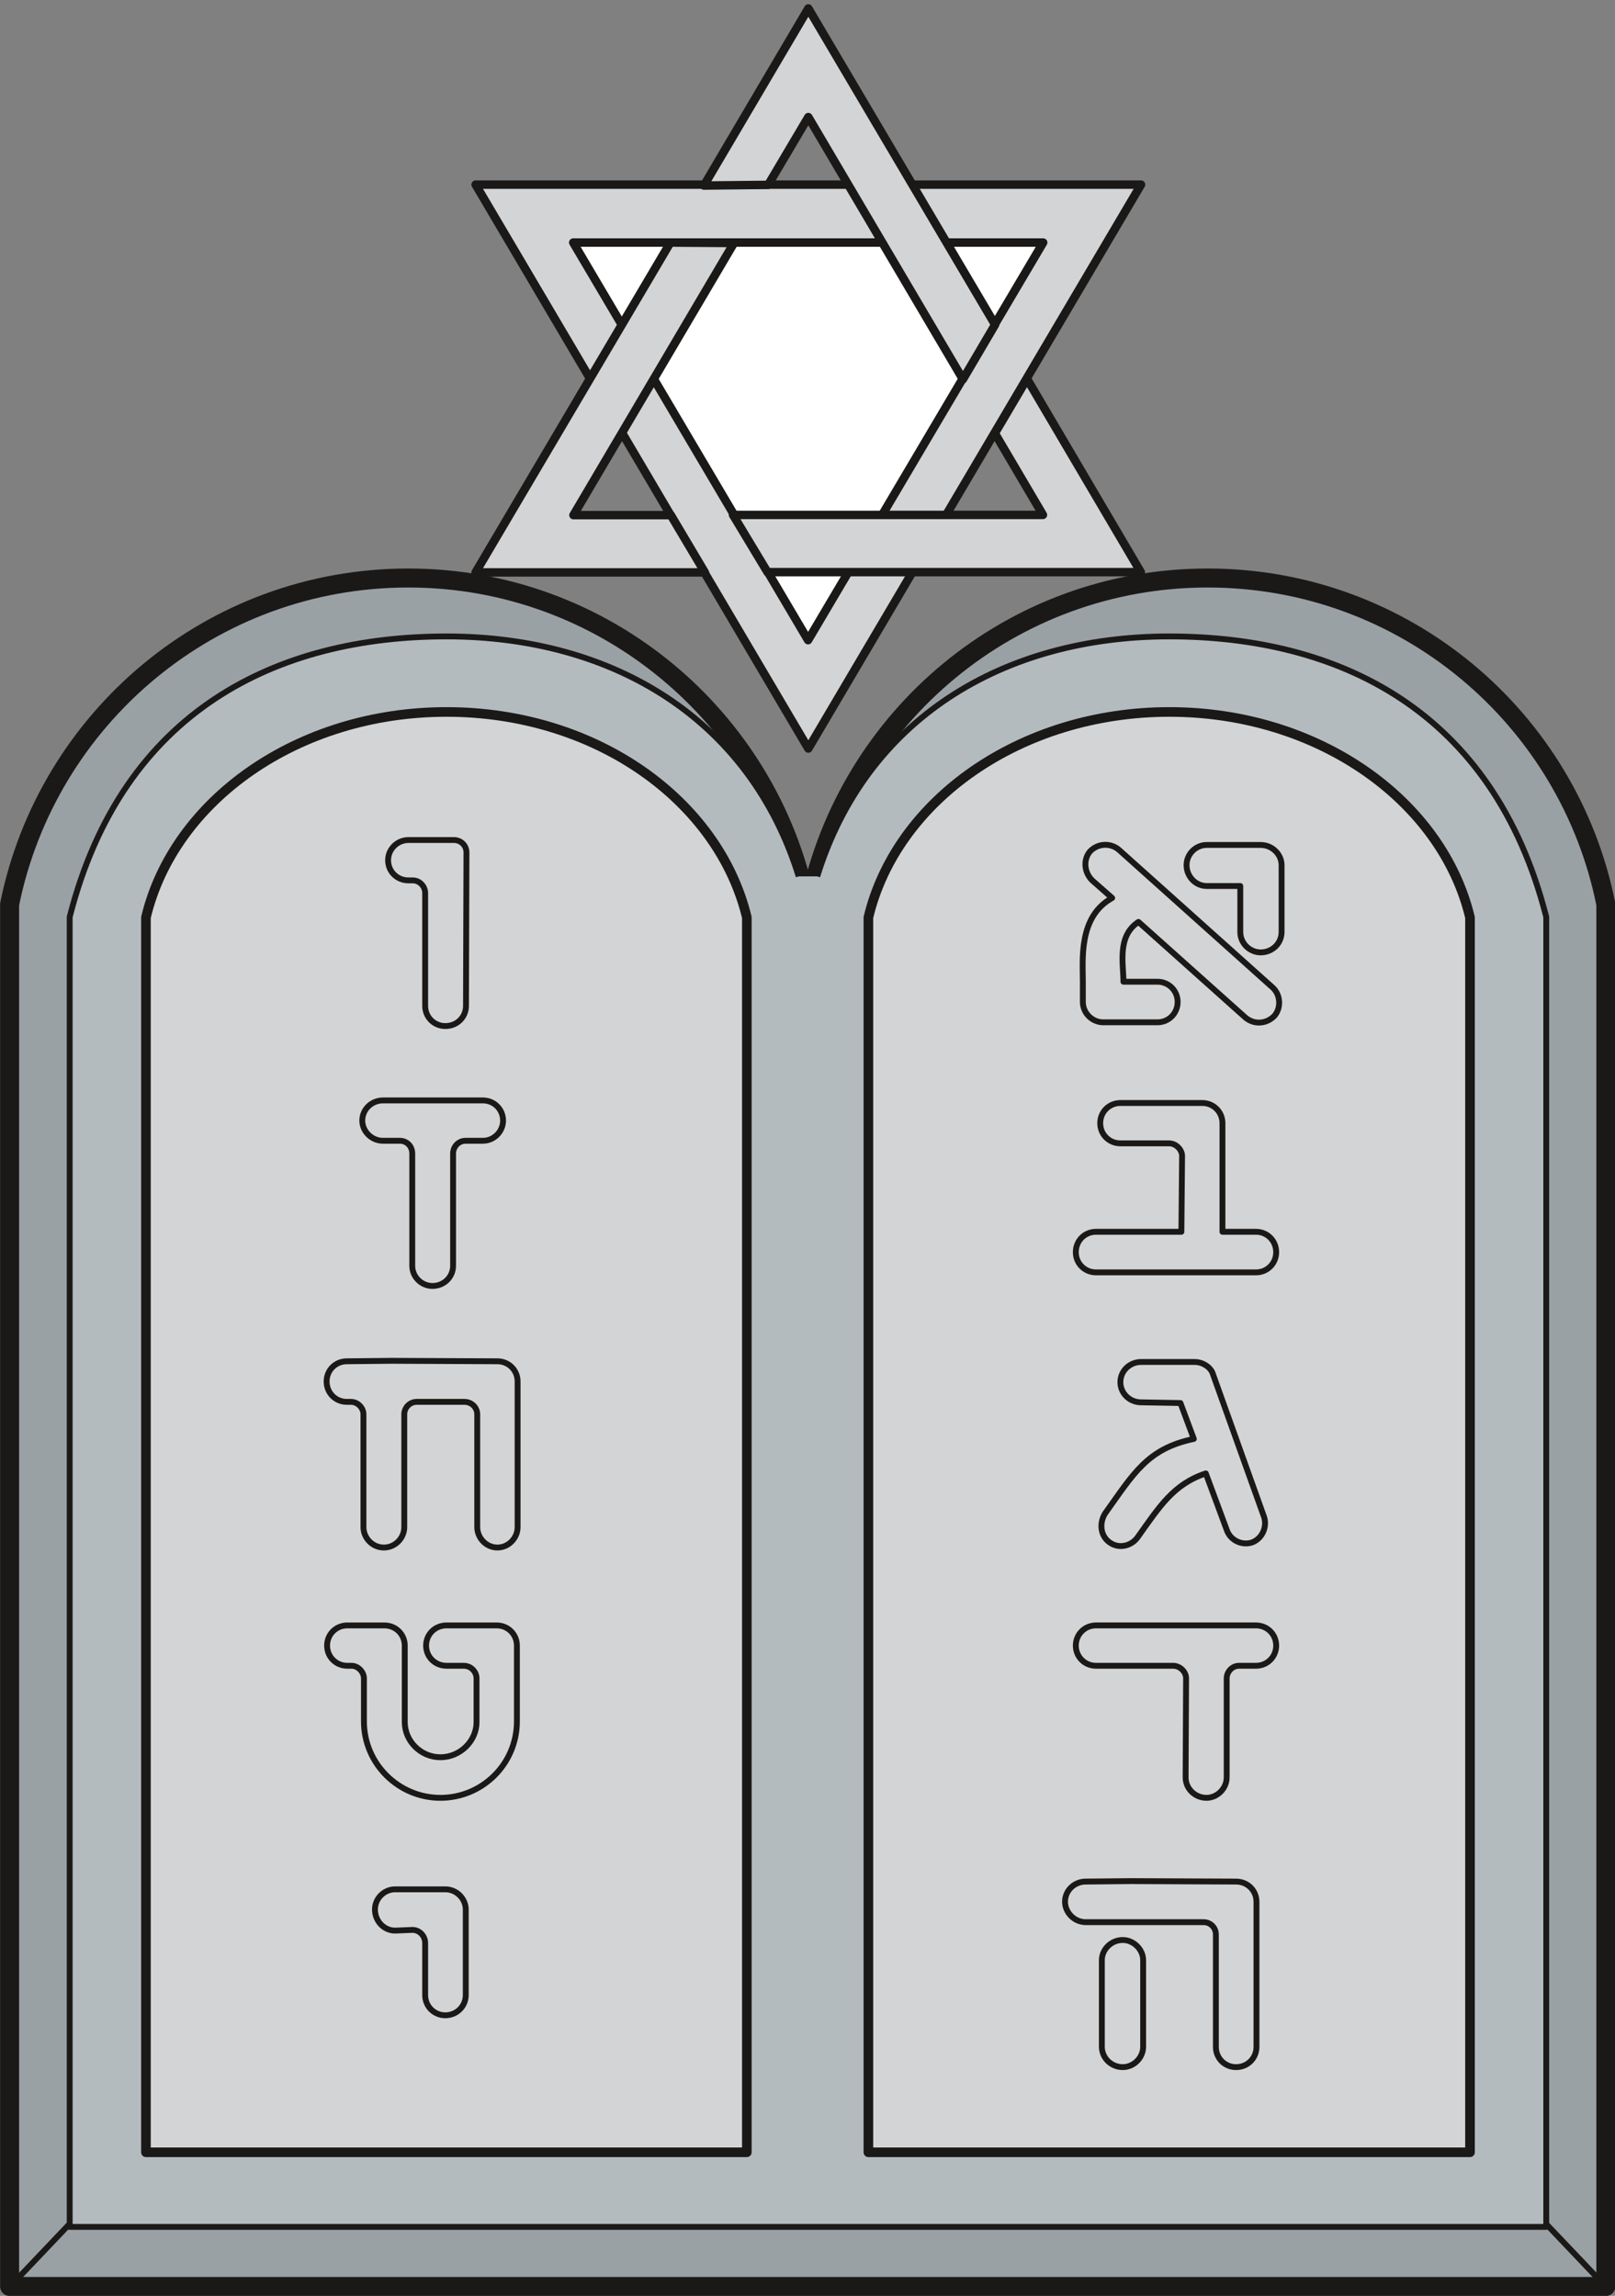<svg xmlns="http://www.w3.org/2000/svg" xml:space="preserve" width="68.83mm" height="97.87mm" fill-rule="evenodd" stroke-linejoin="round" stroke-width="28.222" preserveAspectRatio="xMidYMid" version="1.2" viewBox="0 0 6883 9787"><rect x="0" y="0" width="6883" height="9787" fill="#808080" stroke="none"/><defs class="ClipPathGroup"><clipPath id="a" clipPathUnits="userSpaceOnUse"><path d="M0 0h6883v9787H0z"/></clipPath></defs><g class="SlideGroup"><g class="Slide" clip-path="url(#a)"><g class="Page"><g class="com.sun.star.drawing.PolyPolygonShape"><path fill="none" d="M1995 769h2901v2459H1995z" class="BoundingBox"/><path fill="#D3D4D5" d="M4863 787 3445 3191 2027 787h2836Z"/><path fill="none" stroke="#1B1918" stroke-linejoin="miter" stroke-width="36" d="M4863 787 3445 3191 2027 787h2836Z"/></g><g class="com.sun.star.drawing.PolyPolygonShape"><path fill="none" d="M2411 1016h2068v1750H2411z" class="BoundingBox"/><path fill="#FFF" d="M4446 1034 3444 2729 2443 1034h2003Z"/><path fill="none" stroke="#1B1918" stroke-linejoin="miter" stroke-width="36" d="M4446 1034 3444 2729 2443 1034h2003Z"/></g><g class="com.sun.star.drawing.PolyPolygonShape"><path fill="none" d="M2968 0h1295v1654H2968z" class="BoundingBox"/><path fill="#D3D4D5" d="M4104 1617 3445 499l-171 289-274 3 445-755 796 1348-137 233Z"/><path fill="none" stroke="#1B1918" stroke-linejoin="miter" stroke-width="36" d="M4104 1617 3445 499l-171 289-274 3 445-755 796 1348-137 233Z"/></g><g class="com.sun.star.drawing.PolyPolygonShape"><path fill="none" d="M3092 1579h1803v879H3092z" class="BoundingBox"/><path fill="#D3D4D5" d="M3124 2195h1321l-205-348 137-232 485 824H3271l-147-244Z"/><path fill="none" stroke="#1B1918" stroke-linejoin="miter" stroke-width="36" d="M3124 2195h1321l-205-348 137-232 485 824H3271l-147-244Z"/></g><g class="com.sun.star.drawing.PolyPolygonShape"><path fill="none" d="M1995 1015h1166v1444H1995z" class="BoundingBox"/><path fill="#D3D4D5" d="M3004 2440h-977l830-1406 271 2-684 1160h415l145 244Z"/><path fill="none" stroke="#1B1918" stroke-linejoin="miter" stroke-width="36" d="M3004 2440h-977l830-1406 271 2-684 1160h415l145 244Z"/></g><g class="com.sun.star.drawing.ClosedBezierShape"><path fill="none" d="M0 2423h6886v7366H0z" class="BoundingBox"/><path fill="#9AA1A5" d="M3450 3848c163-790 859-1384 1697-1384 841 0 1539 599 1697 1391v5892H41V3855c160-792 858-1391 1699-1391 835 0 1534 594 1696 1384h14Z"/><path fill="none" stroke="#1B1918" stroke-linejoin="miter" stroke-width="81" d="M3450 3848c163-790 859-1384 1697-1384 841 0 1539 599 1697 1391v5892H41V3855c160-792 858-1391 1699-1391 835 0 1534 594 1696 1384h14Z"/></g><g class="com.sun.star.drawing.ClosedBezierShape"><path fill="none" d="M297 2713h6294v6781H297z" class="BoundingBox"/><path fill="#B4BBBF" d="M3483 3736c208-670 790-1023 1501-1023 715 0 1380 309 1606 1196v5584H297V3909c226-887 891-1196 1606-1196 711 0 1293 353 1501 1023h79Z"/></g><g fill="none" class="com.sun.star.drawing.OpenBezierShape"><path d="M284 2700h6320v6807H284z" class="BoundingBox"/><path stroke="#1B1918" stroke-linejoin="miter" stroke-width="25" d="M3483 3736c208-670 790-1023 1501-1023 715 0 1380 309 1606 1196v5584H297V3909c226-887 891-1196 1606-1196 711 0 1293 353 1501 1023"/></g><g class="com.sun.star.drawing.ClosedBezierShape"><path fill="none" d="M601 3014h2604v6183H601z" class="BoundingBox"/><path fill="#D3D4D5" d="M3183 9175V3911c-120-498-643-876-1280-876-636 0-1162 378-1281 876v5264h2561Z"/><path fill="none" stroke="#1B1918" stroke-linejoin="miter" stroke-width="41" d="M3183 9175V3911c-120-498-643-876-1280-876-636 0-1162 378-1281 876v5264h2561Z"/></g><g class="com.sun.star.drawing.ClosedBezierShape"><path fill="none" d="M3680 3014h2607v6183H3680z" class="BoundingBox"/><path fill="#D3D4D5" d="M3701 9175V3911c119-498 646-876 1283-876 635 0 1162 378 1281 876v5264H3701Z"/><path fill="none" stroke="#1B1918" stroke-linejoin="miter" stroke-width="41" d="M3701 9175V3911c119-498 646-876 1283-876 635 0 1162 378 1281 876v5264H3701Z"/></g><g fill="none" class="com.sun.star.drawing.LineShape"><path d="M33 9473h273v284H33z" class="BoundingBox"/><path stroke="#1B1918" stroke-linejoin="miter" stroke-width="25" d="M295 9482 43 9747"/></g><g fill="none" class="com.sun.star.drawing.LineShape"><path d="M6581 9473h273v284h-273z" class="BoundingBox"/><path stroke="#1B1918" stroke-linejoin="miter" stroke-width="25" d="m6591 9482 252 265"/></g><g fill="none" class="com.sun.star.drawing.ClosedBezierShape"><path d="M1641 3568h361v820h-361z" class="BoundingBox"/><path stroke="#1B1918" stroke-linejoin="miter" stroke-width="25" d="M1812 3807c0-28-23-54-53-54h-18c-49 0-87-38-87-86 0-46 38-86 87-86h194c28 0 53 22 53 53l-2 654c0 48-38 86-88 86-48 0-86-38-86-86v-481Z"/></g><g fill="none" class="com.sun.star.drawing.ClosedBezierShape"><path d="M1531 4678h627v818h-627z" class="BoundingBox"/><path stroke="#1B1918" stroke-linejoin="miter" stroke-width="25" d="M1843 5482c49 0 88-38 88-86v-478c0-32 25-55 53-55h74c48 0 86-40 86-86 0-48-38-86-86-86h-426c-48 0-88 38-88 86 0 46 40 86 88 86h72c30 0 53 23 53 55v478c0 48 40 86 86 86Z"/></g><g fill="none" class="com.sun.star.drawing.ClosedBezierShape"><path d="M1379 5788h841v823h-841z" class="BoundingBox"/><path stroke="#1B1918" stroke-linejoin="miter" stroke-width="25" d="m1669 5801-191 2c-48 0-86 38-86 86 0 49 38 87 86 87h18c28 0 53 25 53 53v481c0 46 38 87 87 87s87-41 87-87v-481c0-28 23-53 53-53h203c32 0 55 25 55 53v481c0 46 38 87 86 87s86-41 86-87v-621c0-48-38-86-86-86l-451-2Z"/></g><g fill="none" class="com.sun.star.drawing.ClosedBezierShape"><path d="M1381 6916h836v762h-836z" class="BoundingBox"/><path stroke="#1B1918" stroke-linejoin="miter" stroke-width="25" d="M1903 6929c-49 0-87 38-87 86s38 86 87 86h73c32 0 55 26 55 54v186c0 81-70 150-154 150s-152-69-152-150v-326c0-48-38-86-87-86h-158c-48 0-86 38-86 86s38 86 86 86h18c28 0 53 26 53 54v183c0 181 148 326 326 326 179 0 326-145 326-326v-323c0-48-38-86-86-86h-214Z"/></g><g fill="none" class="com.sun.star.drawing.ClosedBezierShape"><path d="M1585 8041h414v564h-414z" class="BoundingBox"/><path stroke="#1B1918" stroke-linejoin="miter" stroke-width="25" d="M1985 8140c0-46-39-86-87-86h-214c-48 0-86 40-86 86 0 49 38 90 86 90l74-3c30 0 54 26 54 56v222c0 48 38 86 86 86s87-38 87-86v-365Z"/></g><g fill="none" class="com.sun.star.drawing.ClosedBezierShape"><path d="M4526 8006h843v820h-843z" class="BoundingBox"/><path stroke="#1B1918" stroke-linejoin="miter" stroke-width="25" d="M5129 8194c30 0 53 23 53 53v479c0 48 38 86 86 86 49 0 87-38 87-86v-619c0-48-38-86-87-86l-450-2-191 2c-48 0-88 38-88 86 0 46 40 87 88 87h502Z"/></g><g fill="none" class="com.sun.star.drawing.ClosedBezierShape"><path d="M4683 8257h203v569h-203z" class="BoundingBox"/><path stroke="#1B1918" stroke-linejoin="miter" stroke-width="25" d="M4872 8356c0-46-41-86-87-86-49 0-89 40-89 86v369c0 48 40 87 89 87 46 0 87-39 87-87v-369Z"/></g><g fill="none" class="com.sun.star.drawing.ClosedBezierShape"><path d="M4572 6916h881v762h-881z" class="BoundingBox"/><path stroke="#1B1918" stroke-linejoin="miter" stroke-width="25" d="M5142 7664c45 0 86-39 86-87v-422c0-28 23-54 53-54h72c48 0 86-38 86-86s-38-86-86-86h-682c-48 0-86 38-86 86s38 86 86 86h328c31 0 56 26 56 54l-2 422c0 48 40 87 89 87Z"/></g><g fill="none" class="com.sun.star.drawing.ClosedBezierShape"><path d="M4572 4689h881v749h-881z" class="BoundingBox"/><path stroke="#1B1918" stroke-linejoin="miter" stroke-width="25" d="M5210 5251v-463c0-48-38-86-86-86h-349c-48 0-86 38-86 86s38 86 86 86h208c28 0 55 26 55 54l-3 323h-364c-48 0-86 38-86 87 0 48 38 86 86 86h682c48 0 86-38 86-86 0-49-38-87-86-87h-143Z"/></g><g fill="none" class="com.sun.star.drawing.ClosedBezierShape"><path d="M4601 3588h865v785h-865z" class="BoundingBox"/><path stroke="#1B1918" stroke-linejoin="miter" stroke-width="25" d="m4852 3930 455 407c38 33 92 28 125-7 30-36 25-92-10-122l-654-586c-36-30-89-27-122 7-31 36-25 92 10 125l84 74c-144 79-125 262-125 357v86c0 49 41 87 87 87h231c48 0 86-38 86-87 0-48-38-86-86-86h-145c0-77-28-194 64-255Z"/></g><g fill="none" class="com.sun.star.drawing.ClosedBezierShape"><path d="M5044 3589h432v485h-432z" class="BoundingBox"/><path stroke="#1B1918" stroke-linejoin="miter" stroke-width="25" d="M5286 3973c0 49 41 87 87 87 49 0 89-38 89-87v-285c0-46-40-86-89-86h-230c-48 0-86 40-86 86 0 48 38 89 86 89h143v196Z"/></g><g fill="none" class="com.sun.star.drawing.ClosedBezierShape"><path d="M4681 5793h724v812h-724z" class="BoundingBox"/><path stroke="#1B1918" stroke-linejoin="miter" stroke-width="25" d="m5139 6281 89 240c15 46 66 69 109 54 46-18 66-72 48-115l-218-609c-13-28-46-45-74-45h-230c-48 0-88 38-88 86s40 86 88 86l168 3 57 153c-199 41-258 150-377 316-27 41-22 97 18 125 38 28 91 17 119-21 94-132 153-227 291-273Z"/></g></g></g></g></svg>
